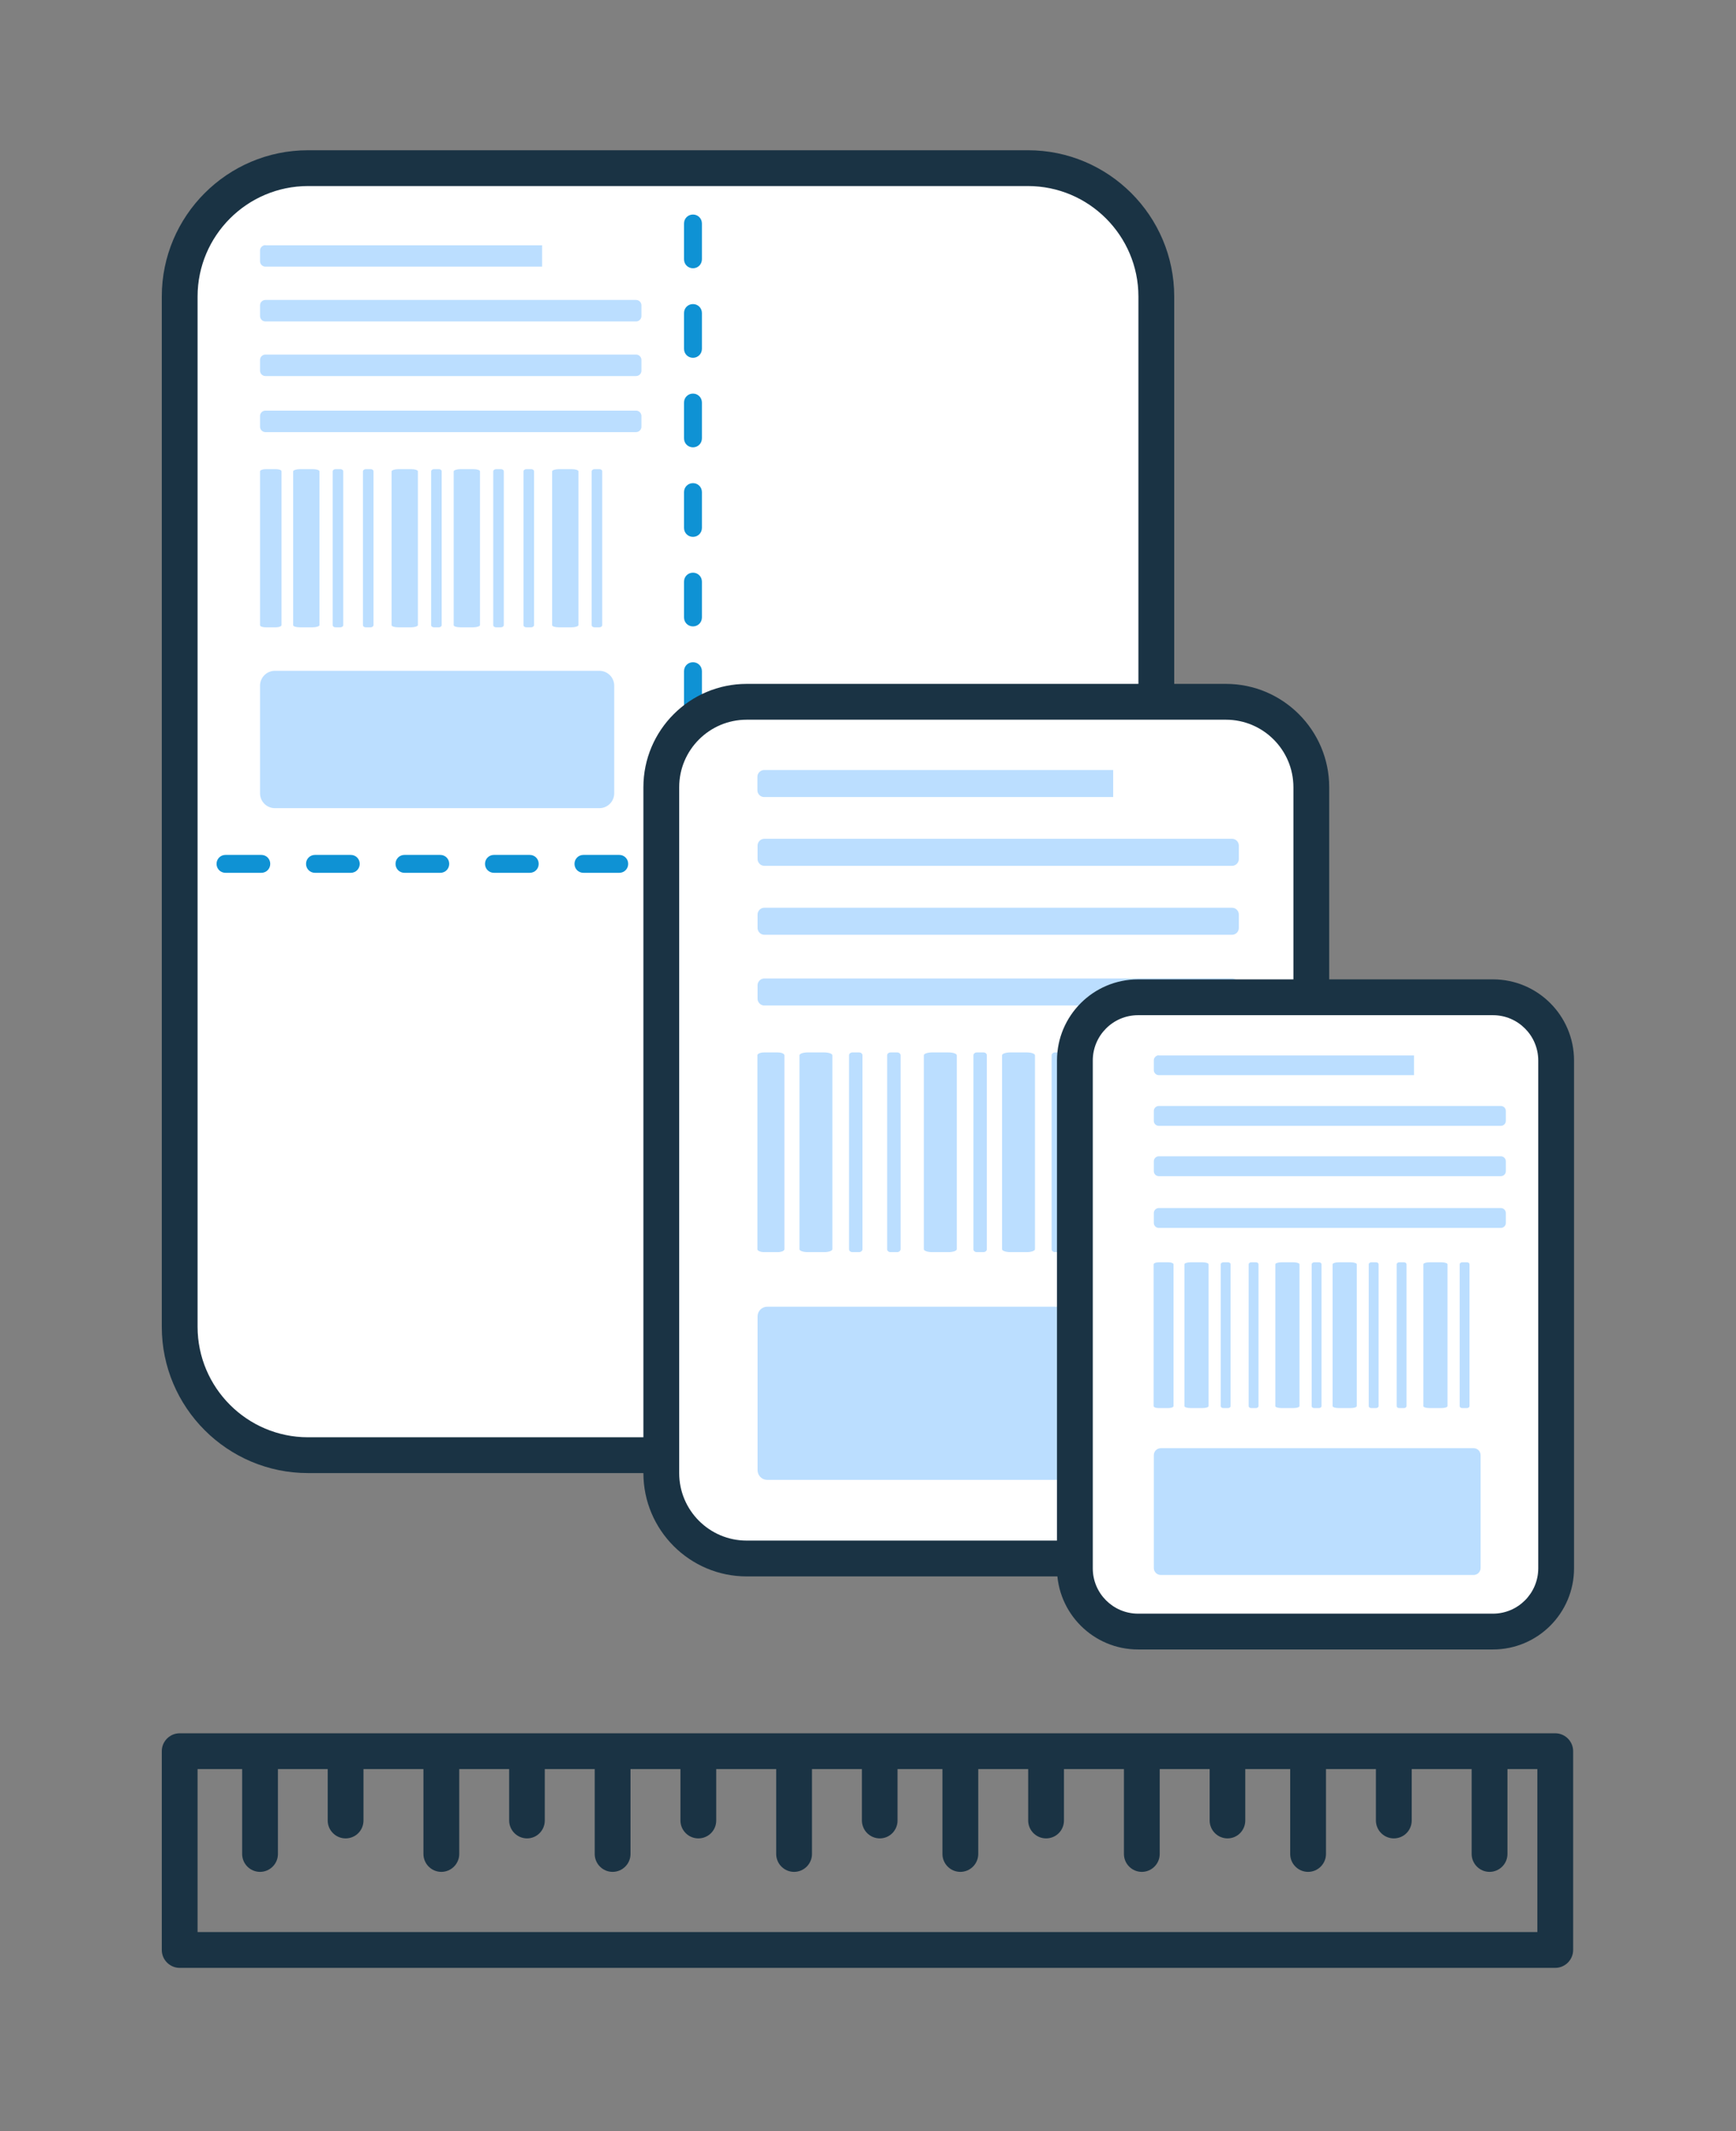 <svg width="97" height="119" viewBox="0 0 97 119" fill="none" xmlns="http://www.w3.org/2000/svg">
<rect x="0" y="0" width="97" height="119" fill="#808080" stroke="none"/>
<g clip-path="url(#clip0_203_794)">
<path d="M57.44 9.39H17.21C13.25 9.39 10.04 12.6 10.04 16.56V74.09C10.04 78.05 13.25 81.26 17.21 81.26H57.44C61.4 81.26 64.61 78.05 64.61 74.09V16.56C64.61 12.6 61.4 9.39 57.44 9.39Z" fill="white"/>
<path d="M57.44 82.26H17.21C12.71 82.26 9.04 78.6 9.04 74.09V16.56C9.04 12.06 12.7 8.39 17.21 8.39H57.44C61.94 8.39 65.61 12.05 65.61 16.56V74.09C65.61 78.59 61.95 82.26 57.44 82.26ZM17.21 10.39C13.81 10.39 11.04 13.16 11.04 16.56V74.09C11.04 77.49 13.81 80.26 17.21 80.26H57.44C60.84 80.26 63.61 77.49 63.61 74.09V16.56C63.61 13.16 60.84 10.39 57.44 10.39H17.21Z" fill="#1A3344"/>
<path d="M33.49 37.46H15.36C14.902 37.46 14.53 37.832 14.53 38.29V44.3C14.53 44.758 14.902 45.13 15.36 45.13H33.49C33.948 45.13 34.32 44.758 34.32 44.3V38.29C34.32 37.832 33.948 37.46 33.49 37.46Z" fill="#BBDEFF"/>
<path d="M14.83 13.7H30.29V14.89H14.83C14.66 14.89 14.53 14.75 14.53 14.59V13.99C14.53 13.82 14.67 13.69 14.83 13.69V13.7Z" fill="#BBDEFF"/>
<path d="M15.73 34.91V26.32C15.73 26.25 15.6 26.2 15.43 26.2H14.83C14.67 26.2 14.53 26.26 14.53 26.32V34.91C14.53 34.98 14.66 35.03 14.83 35.03H15.43C15.59 35.03 15.73 34.97 15.73 34.91Z" fill="#BBDEFF"/>
<path d="M17.85 34.91V26.32C17.85 26.25 17.69 26.2 17.48 26.2H16.75C16.55 26.2 16.38 26.26 16.38 26.32V34.91C16.38 34.98 16.54 35.03 16.75 35.03H17.48C17.68 35.03 17.85 34.97 17.85 34.91Z" fill="#BBDEFF"/>
<path d="M23.35 34.91V26.32C23.35 26.25 23.19 26.2 22.98 26.2H22.25C22.05 26.2 21.88 26.26 21.88 26.32V34.91C21.88 34.98 22.04 35.03 22.25 35.03H22.98C23.18 35.03 23.35 34.97 23.35 34.91Z" fill="#BBDEFF"/>
<path d="M19.18 34.91V26.32C19.18 26.25 19.11 26.2 19.03 26.2H18.74C18.66 26.2 18.59 26.26 18.59 26.32V34.91C18.59 34.98 18.66 35.03 18.74 35.03H19.03C19.11 35.03 19.18 34.97 19.18 34.91Z" fill="#BBDEFF"/>
<path d="M24.68 34.91V26.32C24.68 26.25 24.61 26.2 24.53 26.2H24.24C24.16 26.2 24.09 26.26 24.09 26.32V34.91C24.09 34.98 24.16 35.03 24.24 35.03H24.53C24.61 35.03 24.68 34.97 24.68 34.91Z" fill="#BBDEFF"/>
<path d="M20.87 34.91V26.32C20.87 26.25 20.8 26.2 20.72 26.2H20.43C20.35 26.2 20.28 26.26 20.28 26.32V34.91C20.28 34.98 20.35 35.03 20.43 35.03H20.72C20.8 35.03 20.87 34.97 20.87 34.91Z" fill="#BBDEFF"/>
<path d="M26.82 34.91V26.32C26.82 26.25 26.66 26.2 26.45 26.2H25.72C25.52 26.2 25.35 26.26 25.35 26.32V34.91C25.35 34.98 25.51 35.03 25.72 35.03H26.45C26.65 35.03 26.82 34.97 26.82 34.91Z" fill="#BBDEFF"/>
<path d="M32.32 34.91V26.32C32.32 26.25 32.16 26.2 31.95 26.2H31.22C31.02 26.2 30.85 26.26 30.85 26.32V34.91C30.85 34.98 31.01 35.03 31.22 35.03H31.95C32.15 35.03 32.32 34.97 32.32 34.91Z" fill="#BBDEFF"/>
<path d="M28.15 34.91V26.32C28.15 26.25 28.08 26.2 28 26.2H27.71C27.63 26.2 27.56 26.26 27.56 26.32V34.91C27.56 34.98 27.63 35.03 27.71 35.03H28C28.08 35.03 28.15 34.97 28.15 34.91Z" fill="#BBDEFF"/>
<path d="M33.65 34.91V26.32C33.65 26.25 33.58 26.2 33.5 26.2H33.21C33.13 26.2 33.06 26.26 33.06 26.32V34.91C33.06 34.98 33.13 35.03 33.21 35.03H33.5C33.58 35.03 33.65 34.97 33.65 34.91Z" fill="#BBDEFF"/>
<path d="M29.84 34.91V26.32C29.84 26.25 29.77 26.2 29.69 26.2H29.4C29.32 26.2 29.25 26.26 29.25 26.32V34.91C29.25 34.98 29.32 35.03 29.4 35.03H29.69C29.77 35.03 29.84 34.97 29.84 34.91Z" fill="#BBDEFF"/>
<path d="M35.54 19.8H14.83C14.67 19.8 14.53 19.93 14.53 20.1V20.7C14.53 20.86 14.66 21 14.83 21H35.54C35.7 21 35.84 20.87 35.84 20.7V20.1C35.84 19.94 35.71 19.8 35.54 19.8Z" fill="#BBDEFF"/>
<path d="M35.54 22.93H14.83C14.67 22.93 14.53 23.06 14.53 23.23V23.83C14.53 23.99 14.66 24.13 14.83 24.13H35.54C35.7 24.13 35.84 24 35.84 23.83V23.23C35.84 23.07 35.71 22.93 35.54 22.93Z" fill="#BBDEFF"/>
<path d="M35.54 16.75H14.83C14.67 16.75 14.53 16.88 14.53 17.05V17.65C14.53 17.81 14.66 17.95 14.83 17.95H35.54C35.7 17.95 35.84 17.82 35.84 17.65V17.05C35.84 16.89 35.71 16.75 35.54 16.75Z" fill="#BBDEFF"/>
<path d="M64.6 48.74H62.6C62.32 48.74 62.1 48.52 62.1 48.24C62.1 47.96 62.32 47.74 62.6 47.74H64.6C64.88 47.74 65.1 47.96 65.1 48.24C65.1 48.52 64.88 48.74 64.6 48.74ZM59.6 48.74H57.6C57.32 48.74 57.1 48.52 57.1 48.24C57.1 47.96 57.32 47.74 57.6 47.74H59.6C59.88 47.74 60.1 47.96 60.1 48.24C60.1 48.52 59.88 48.74 59.6 48.74ZM54.6 48.74H52.6C52.32 48.74 52.1 48.52 52.1 48.24C52.1 47.96 52.32 47.74 52.6 47.74H54.6C54.88 47.74 55.1 47.96 55.1 48.24C55.1 48.52 54.88 48.74 54.6 48.74ZM49.6 48.74H47.6C47.32 48.74 47.1 48.52 47.1 48.24C47.1 47.96 47.32 47.74 47.6 47.74H49.6C49.88 47.74 50.1 47.96 50.1 48.24C50.1 48.52 49.88 48.74 49.6 48.74ZM44.6 48.74H42.6C42.32 48.74 42.1 48.52 42.1 48.24C42.1 47.96 42.32 47.74 42.6 47.74H44.6C44.88 47.74 45.1 47.96 45.1 48.24C45.1 48.52 44.88 48.74 44.6 48.74ZM39.6 48.74H37.6C37.32 48.74 37.1 48.52 37.1 48.24C37.1 47.96 37.32 47.74 37.6 47.74H39.6C39.88 47.74 40.1 47.96 40.1 48.24C40.1 48.52 39.88 48.74 39.6 48.74ZM34.6 48.74H32.6C32.32 48.74 32.1 48.52 32.1 48.24C32.1 47.96 32.32 47.74 32.6 47.74H34.6C34.88 47.74 35.1 47.96 35.1 48.24C35.1 48.52 34.88 48.74 34.6 48.74ZM29.6 48.74H27.6C27.32 48.74 27.1 48.52 27.1 48.24C27.1 47.96 27.32 47.74 27.6 47.74H29.6C29.88 47.74 30.1 47.96 30.1 48.24C30.1 48.52 29.88 48.74 29.6 48.74ZM24.6 48.74H22.6C22.32 48.74 22.1 48.52 22.1 48.24C22.1 47.96 22.32 47.74 22.6 47.74H24.6C24.88 47.74 25.1 47.96 25.1 48.24C25.1 48.52 24.88 48.74 24.6 48.74ZM19.6 48.74H17.6C17.32 48.74 17.1 48.52 17.1 48.24C17.1 47.96 17.32 47.74 17.6 47.74H19.6C19.88 47.74 20.1 47.96 20.1 48.24C20.1 48.52 19.88 48.74 19.6 48.74ZM14.6 48.74H12.6C12.32 48.74 12.1 48.52 12.1 48.24C12.1 47.96 12.32 47.74 12.6 47.74H14.6C14.88 47.74 15.1 47.96 15.1 48.24C15.1 48.52 14.88 48.74 14.6 48.74Z" fill="#0F92D4"/>
<path d="M38.72 64.98C38.44 64.98 38.22 64.76 38.22 64.48V62.48C38.22 62.2 38.44 61.98 38.72 61.98C39 61.98 39.22 62.2 39.22 62.48V64.48C39.22 64.76 39 64.98 38.72 64.98ZM38.72 59.98C38.44 59.98 38.22 59.76 38.22 59.48V57.48C38.22 57.2 38.44 56.98 38.72 56.98C39 56.98 39.22 57.2 39.22 57.48V59.48C39.22 59.76 39 59.98 38.72 59.98ZM38.72 54.98C38.44 54.98 38.22 54.76 38.22 54.48V52.48C38.22 52.2 38.44 51.98 38.72 51.98C39 51.98 39.22 52.2 39.22 52.48V54.48C39.22 54.76 39 54.98 38.72 54.98ZM38.72 49.98C38.44 49.98 38.22 49.76 38.22 49.48V47.48C38.22 47.2 38.44 46.98 38.72 46.98C39 46.98 39.22 47.2 39.22 47.48V49.48C39.22 49.76 39 49.98 38.72 49.98ZM38.72 44.98C38.44 44.98 38.22 44.76 38.22 44.48V42.48C38.22 42.2 38.44 41.98 38.72 41.98C39 41.98 39.22 42.2 39.22 42.48V44.48C39.22 44.76 39 44.98 38.72 44.98ZM38.72 39.98C38.44 39.98 38.22 39.76 38.22 39.48V37.48C38.22 37.2 38.44 36.98 38.72 36.98C39 36.98 39.22 37.2 39.22 37.48V39.48C39.22 39.76 39 39.98 38.72 39.98ZM38.72 34.98C38.44 34.98 38.22 34.76 38.22 34.48V32.48C38.22 32.2 38.44 31.98 38.72 31.98C39 31.98 39.22 32.2 39.22 32.48V34.48C39.22 34.76 39 34.98 38.72 34.98ZM38.72 29.98C38.44 29.98 38.22 29.76 38.22 29.48V27.48C38.22 27.2 38.44 26.98 38.72 26.98C39 26.98 39.22 27.2 39.22 27.48V29.48C39.22 29.76 39 29.98 38.72 29.98ZM38.72 24.98C38.44 24.98 38.22 24.76 38.22 24.48V22.48C38.22 22.2 38.44 21.98 38.72 21.98C39 21.98 39.22 22.2 39.22 22.48V24.48C39.22 24.76 39 24.98 38.72 24.98ZM38.72 19.98C38.44 19.98 38.22 19.76 38.22 19.48V17.48C38.22 17.2 38.44 16.98 38.72 16.98C39 16.98 39.22 17.2 39.22 17.48V19.48C39.22 19.76 39 19.98 38.72 19.98ZM38.72 14.98C38.44 14.98 38.22 14.76 38.22 14.48V12.48C38.22 12.2 38.44 11.98 38.72 11.98C39 11.98 39.22 12.2 39.22 12.48V14.48C39.22 14.76 39 14.98 38.72 14.98Z" fill="#0F92D4"/>
<path d="M68.5 39.19H41.72C39.086 39.19 36.95 41.325 36.95 43.96V82.26C36.95 84.894 39.086 87.03 41.72 87.03H68.5C71.134 87.03 73.27 84.894 73.27 82.26V43.96C73.27 41.325 71.134 39.19 68.5 39.19Z" fill="white"/>
<path d="M68.5 88.03H41.72C38.54 88.03 35.95 85.44 35.95 82.26V43.96C35.95 40.78 38.54 38.19 41.72 38.19H68.5C71.68 38.19 74.27 40.78 74.27 43.96V82.26C74.27 85.44 71.68 88.03 68.5 88.03ZM41.72 40.19C39.64 40.19 37.95 41.88 37.95 43.96V82.26C37.95 84.34 39.64 86.03 41.72 86.03H68.5C70.58 86.03 72.27 84.34 72.27 82.26V43.96C72.27 41.88 70.58 40.19 68.5 40.19H41.72Z" fill="#1A3344"/>
<path d="M66.76 72.97H42.87C42.572 72.97 42.33 73.212 42.33 73.51V82.1C42.33 82.398 42.572 82.64 42.87 82.64H66.76C67.058 82.64 67.3 82.398 67.3 82.1V73.51C67.3 73.212 67.058 72.97 66.76 72.97Z" fill="#BBDEFF"/>
<path d="M42.7 43H62.2V44.51H42.7C42.49 44.51 42.32 44.34 42.32 44.13V43.38C42.32 43.17 42.49 43 42.7 43Z" fill="#BBDEFF"/>
<path d="M43.83 69.76V58.93C43.83 58.84 43.66 58.77 43.45 58.77H42.7C42.49 58.77 42.32 58.84 42.32 58.93V69.76C42.32 69.85 42.49 69.92 42.7 69.92H43.45C43.66 69.92 43.83 69.85 43.83 69.76Z" fill="#BBDEFF"/>
<path d="M46.51 69.76V58.93C46.51 58.84 46.3 58.77 46.05 58.77H45.13C44.88 58.77 44.67 58.84 44.67 58.93V69.76C44.67 69.85 44.88 69.92 45.13 69.92H46.05C46.3 69.92 46.51 69.85 46.51 69.76Z" fill="#BBDEFF"/>
<path d="M53.46 69.76V58.93C53.46 58.84 53.25 58.77 53 58.77H52.08C51.83 58.77 51.62 58.84 51.62 58.93V69.76C51.62 69.85 51.83 69.92 52.08 69.92H53C53.25 69.92 53.46 69.85 53.46 69.76Z" fill="#BBDEFF"/>
<path d="M48.19 69.76V58.93C48.19 58.84 48.11 58.77 48 58.77H47.63C47.53 58.77 47.44 58.84 47.44 58.93V69.76C47.44 69.85 47.52 69.92 47.63 69.92H48C48.1 69.92 48.19 69.85 48.19 69.76Z" fill="#BBDEFF"/>
<path d="M55.14 69.76V58.93C55.14 58.84 55.06 58.77 54.95 58.77H54.58C54.48 58.77 54.39 58.84 54.39 58.93V69.76C54.39 69.85 54.47 69.92 54.58 69.92H54.95C55.05 69.92 55.14 69.85 55.14 69.76Z" fill="#BBDEFF"/>
<path d="M50.32 69.76V58.93C50.32 58.84 50.24 58.77 50.13 58.77H49.76C49.66 58.77 49.57 58.84 49.57 58.93V69.76C49.57 69.85 49.65 69.92 49.76 69.92H50.13C50.23 69.92 50.32 69.85 50.32 69.76Z" fill="#BBDEFF"/>
<path d="M57.83 69.76V58.93C57.83 58.84 57.62 58.77 57.37 58.77H56.45C56.2 58.77 55.99 58.84 55.99 58.93V69.76C55.99 69.85 56.2 69.92 56.45 69.92H57.37C57.62 69.92 57.83 69.85 57.83 69.76Z" fill="#BBDEFF"/>
<path d="M64.77 69.76V58.93C64.77 58.84 64.56 58.77 64.31 58.77H63.39C63.14 58.77 62.93 58.84 62.93 58.93V69.76C62.93 69.85 63.14 69.92 63.39 69.92H64.31C64.56 69.92 64.77 69.85 64.77 69.76Z" fill="#BBDEFF"/>
<path d="M59.51 69.76V58.93C59.51 58.84 59.43 58.77 59.32 58.77H58.95C58.85 58.77 58.76 58.84 58.76 58.93V69.76C58.76 69.85 58.84 69.92 58.95 69.92H59.32C59.42 69.92 59.51 69.85 59.51 69.76Z" fill="#BBDEFF"/>
<path d="M66.45 69.76V58.93C66.45 58.84 66.37 58.77 66.26 58.77H65.89C65.79 58.77 65.7 58.84 65.7 58.93V69.76C65.7 69.85 65.78 69.92 65.89 69.92H66.26C66.36 69.92 66.45 69.85 66.45 69.76Z" fill="#BBDEFF"/>
<path d="M61.64 69.76V58.93C61.64 58.84 61.56 58.77 61.45 58.77H61.08C60.98 58.77 60.89 58.84 60.89 58.93V69.76C60.89 69.85 60.97 69.92 61.08 69.92H61.45C61.55 69.92 61.64 69.85 61.64 69.76Z" fill="#BBDEFF"/>
<path d="M68.84 50.69H42.71C42.5 50.69 42.33 50.86 42.33 51.07V51.82C42.33 52.03 42.5 52.2 42.71 52.2H68.84C69.05 52.2 69.22 52.03 69.22 51.82V51.07C69.22 50.86 69.05 50.69 68.84 50.69Z" fill="#BBDEFF"/>
<path d="M68.84 54.64H42.71C42.5 54.64 42.33 54.81 42.33 55.02V55.77C42.33 55.98 42.5 56.15 42.71 56.15H68.84C69.05 56.15 69.22 55.98 69.22 55.77V55.02C69.22 54.81 69.05 54.64 68.84 54.64Z" fill="#BBDEFF"/>
<path d="M68.84 46.84H42.71C42.5 46.84 42.33 47.01 42.33 47.22V47.97C42.33 48.18 42.5 48.35 42.71 48.35H68.84C69.05 48.35 69.22 48.18 69.22 47.97V47.22C69.22 47.01 69.05 46.84 68.84 46.84Z" fill="#BBDEFF"/>
<path d="M83.43 55.69H63.59C61.641 55.69 60.06 57.27 60.06 59.22V87.58C60.06 89.529 61.641 91.11 63.59 91.11H83.43C85.38 91.11 86.96 89.529 86.96 87.58V59.22C86.96 57.27 85.38 55.69 83.43 55.69Z" fill="white"/>
<path d="M83.42 92.11H63.59C61.09 92.11 59.06 90.08 59.06 87.58V59.22C59.06 56.72 61.09 54.69 63.59 54.69H83.42C85.92 54.69 87.95 56.72 87.95 59.22V87.58C87.95 90.08 85.92 92.11 83.42 92.11ZM63.59 56.69C62.19 56.69 61.06 57.83 61.06 59.22V87.58C61.06 88.98 62.2 90.11 63.59 90.11H83.42C84.82 90.11 85.95 88.97 85.95 87.58V59.22C85.95 57.82 84.81 56.69 83.42 56.69H63.59Z" fill="#1A3344"/>
<path d="M82.34 80.87H64.86C64.645 80.87 64.47 81.044 64.47 81.26V87.56C64.47 87.775 64.645 87.95 64.86 87.95H82.34C82.555 87.95 82.73 87.775 82.73 87.56V81.26C82.73 81.044 82.555 80.87 82.34 80.87Z" fill="#BBDEFF"/>
<path d="M64.75 58.94H79.01V60.04H64.75C64.6 60.04 64.47 59.91 64.47 59.76V59.21C64.47 59.06 64.6 58.93 64.75 58.93V58.94Z" fill="#BBDEFF"/>
<path d="M65.57 78.52V70.6C65.57 70.54 65.45 70.49 65.29 70.49H64.74C64.59 70.49 64.46 70.54 64.46 70.6V78.52C64.46 78.58 64.58 78.63 64.74 78.63H65.29C65.44 78.63 65.57 78.58 65.57 78.52Z" fill="#BBDEFF"/>
<path d="M67.53 78.52V70.6C67.53 70.54 67.38 70.49 67.19 70.49H66.52C66.33 70.49 66.18 70.54 66.18 70.6V78.52C66.18 78.58 66.33 78.63 66.52 78.63H67.19C67.38 78.63 67.53 78.58 67.53 78.52Z" fill="#BBDEFF"/>
<path d="M72.61 78.52V70.6C72.61 70.54 72.46 70.49 72.27 70.49H71.6C71.41 70.49 71.26 70.54 71.26 70.6V78.52C71.26 78.58 71.41 78.63 71.6 78.63H72.27C72.46 78.63 72.61 78.58 72.61 78.52Z" fill="#BBDEFF"/>
<path d="M68.76 78.52V70.6C68.76 70.54 68.7 70.49 68.62 70.49H68.35C68.28 70.49 68.21 70.54 68.21 70.6V78.52C68.21 78.58 68.27 78.63 68.35 78.63H68.62C68.69 78.63 68.76 78.58 68.76 78.52Z" fill="#BBDEFF"/>
<path d="M73.84 78.52V70.6C73.84 70.54 73.78 70.49 73.7 70.49H73.43C73.36 70.49 73.29 70.54 73.29 70.6V78.52C73.29 78.58 73.35 78.63 73.43 78.63H73.7C73.77 78.63 73.84 78.58 73.84 78.52Z" fill="#BBDEFF"/>
<path d="M70.32 78.52V70.6C70.32 70.54 70.26 70.49 70.18 70.49H69.91C69.84 70.49 69.77 70.54 69.77 70.6V78.52C69.77 78.58 69.83 78.63 69.91 78.63H70.18C70.25 78.63 70.32 78.58 70.32 78.52Z" fill="#BBDEFF"/>
<path d="M75.81 78.52V70.6C75.81 70.54 75.66 70.49 75.47 70.49H74.8C74.61 70.49 74.46 70.54 74.46 70.6V78.52C74.46 78.58 74.61 78.63 74.8 78.63H75.47C75.66 78.63 75.81 78.58 75.81 78.52Z" fill="#BBDEFF"/>
<path d="M80.88 78.52V70.6C80.88 70.54 80.73 70.49 80.54 70.49H79.87C79.68 70.49 79.53 70.54 79.53 70.6V78.52C79.53 78.58 79.68 78.63 79.87 78.63H80.54C80.73 78.63 80.88 78.58 80.88 78.52Z" fill="#BBDEFF"/>
<path d="M77.03 78.52V70.6C77.03 70.54 76.97 70.49 76.89 70.49H76.62C76.55 70.49 76.48 70.54 76.48 70.6V78.52C76.48 78.58 76.54 78.63 76.62 78.63H76.89C76.96 78.63 77.03 78.58 77.03 78.52Z" fill="#BBDEFF"/>
<path d="M82.11 78.52V70.6C82.11 70.54 82.05 70.49 81.97 70.49H81.7C81.63 70.49 81.56 70.54 81.56 70.6V78.52C81.56 78.58 81.62 78.63 81.7 78.63H81.97C82.04 78.63 82.11 78.58 82.11 78.52Z" fill="#BBDEFF"/>
<path d="M78.59 78.52V70.6C78.59 70.54 78.53 70.49 78.45 70.49H78.18C78.11 70.49 78.04 70.54 78.04 70.6V78.52C78.04 78.58 78.1 78.63 78.18 78.63H78.45C78.52 78.63 78.59 78.58 78.59 78.52Z" fill="#BBDEFF"/>
<path d="M83.86 64.57H64.75C64.6 64.57 64.47 64.69 64.47 64.85V65.4C64.47 65.55 64.59 65.68 64.75 65.68H83.86C84.01 65.68 84.14 65.56 84.14 65.4V64.85C84.14 64.7 84.02 64.57 83.86 64.57Z" fill="#BBDEFF"/>
<path d="M83.86 67.46H64.75C64.6 67.46 64.47 67.58 64.47 67.74V68.29C64.47 68.44 64.59 68.57 64.75 68.57H83.86C84.01 68.57 84.14 68.45 84.14 68.29V67.74C84.14 67.59 84.02 67.46 83.86 67.46Z" fill="#BBDEFF"/>
<path d="M83.86 61.76H64.75C64.6 61.76 64.47 61.88 64.47 62.04V62.59C64.47 62.74 64.59 62.87 64.75 62.87H83.86C84.01 62.87 84.14 62.75 84.14 62.59V62.04C84.14 61.89 84.02 61.76 83.86 61.76Z" fill="#BBDEFF"/>
<path d="M86.9 109.89H10.04C9.49 109.89 9.04 109.44 9.04 108.89V97.79C9.04 97.24 9.49 96.79 10.04 96.79H86.9C87.45 96.79 87.9 97.24 87.9 97.79V108.89C87.9 109.44 87.45 109.89 86.9 109.89ZM11.04 107.89H85.9V98.79H11.04V107.89Z" fill="#1A3344"/>
<path d="M14.53 97.37C15.08 97.37 15.53 97.82 15.53 98.37V103.53C15.53 104.08 15.08 104.53 14.53 104.53C13.98 104.53 13.53 104.08 13.53 103.53V98.37C13.53 97.82 13.98 97.37 14.53 97.37Z" fill="#1A3344"/>
<path d="M19.31 102.66C18.76 102.66 18.31 102.21 18.31 101.66V98.37C18.31 97.82 18.75 97.37 19.31 97.37C19.86 97.37 20.31 97.82 20.31 98.37V101.66C20.31 102.21 19.87 102.66 19.31 102.66Z" fill="#1A3344"/>
<path d="M24.66 97.37C25.21 97.37 25.66 97.82 25.66 98.37V103.53C25.66 104.08 25.21 104.53 24.66 104.53C24.11 104.53 23.66 104.08 23.66 103.53V98.37C23.66 97.82 24.11 97.37 24.66 97.37Z" fill="#1A3344"/>
<path d="M29.45 102.66C28.9 102.66 28.45 102.21 28.45 101.66V98.37C28.45 97.82 28.89 97.37 29.44 97.37C29.99 97.37 30.44 97.82 30.44 98.37V101.66C30.44 102.21 30 102.66 29.45 102.66Z" fill="#1A3344"/>
<path d="M34.23 97.37C34.78 97.37 35.23 97.82 35.23 98.37V103.53C35.23 104.08 34.78 104.53 34.23 104.53C33.68 104.53 33.23 104.08 33.23 103.53V98.37C33.23 97.82 33.68 97.37 34.23 97.37Z" fill="#1A3344"/>
<path d="M39.02 102.66C38.47 102.66 38.02 102.21 38.02 101.66V98.37C38.02 97.82 38.46 97.37 39.02 97.37C39.57 97.37 40.02 97.82 40.02 98.37V101.66C40.02 102.21 39.58 102.66 39.02 102.66Z" fill="#1A3344"/>
<path d="M44.37 97.37C44.92 97.37 45.37 97.82 45.37 98.37V103.53C45.37 104.08 44.92 104.53 44.37 104.53C43.82 104.53 43.37 104.08 43.37 103.53V98.37C43.37 97.82 43.82 97.37 44.37 97.37Z" fill="#1A3344"/>
<path d="M49.16 102.66C48.61 102.66 48.16 102.21 48.16 101.66V98.37C48.16 97.82 48.6 97.37 49.15 97.37C49.7 97.37 50.15 97.82 50.15 98.37V101.66C50.15 102.21 49.71 102.66 49.16 102.66Z" fill="#1A3344"/>
<path d="M53.66 97.37C54.21 97.37 54.66 97.82 54.66 98.37V103.53C54.66 104.08 54.21 104.53 53.66 104.53C53.11 104.53 52.66 104.08 52.66 103.53V98.37C52.66 97.82 53.11 97.37 53.66 97.37Z" fill="#1A3344"/>
<path d="M58.45 102.66C57.9 102.66 57.45 102.21 57.45 101.66V98.37C57.45 97.82 57.89 97.37 58.45 97.37C59 97.37 59.45 97.82 59.45 98.37V101.66C59.45 102.21 59.01 102.66 58.45 102.66Z" fill="#1A3344"/>
<path d="M63.8 97.37C64.35 97.37 64.8 97.82 64.8 98.37V103.53C64.8 104.08 64.35 104.53 63.8 104.53C63.25 104.53 62.8 104.08 62.8 103.53V98.37C62.8 97.82 63.25 97.37 63.8 97.37Z" fill="#1A3344"/>
<path d="M68.59 102.66C68.04 102.66 67.59 102.21 67.59 101.66V98.37C67.59 97.82 68.03 97.37 68.58 97.37C69.13 97.37 69.58 97.82 69.58 98.37V101.66C69.58 102.21 69.14 102.66 68.59 102.66Z" fill="#1A3344"/>
<path d="M73.09 97.37C73.64 97.37 74.09 97.82 74.09 98.37V103.53C74.09 104.08 73.64 104.53 73.09 104.53C72.54 104.53 72.09 104.08 72.09 103.53V98.37C72.09 97.82 72.54 97.37 73.09 97.37Z" fill="#1A3344"/>
<path d="M77.88 102.66C77.33 102.66 76.88 102.21 76.88 101.66V98.37C76.88 97.82 77.32 97.37 77.88 97.37C78.43 97.37 78.88 97.82 78.88 98.37V101.66C78.88 102.21 78.44 102.66 77.88 102.66Z" fill="#1A3344"/>
<path d="M83.23 97.37C83.78 97.37 84.23 97.82 84.23 98.37V103.53C84.23 104.08 83.78 104.53 83.23 104.53C82.68 104.53 82.23 104.08 82.23 103.53V98.37C82.23 97.82 82.68 97.37 83.23 97.37Z" fill="#1A3344"/>
</g>
<defs>
<clipPath id="clip0_203_794">
<rect width="97" height="119" fill="white"/>
</clipPath>
</defs>
</svg>
